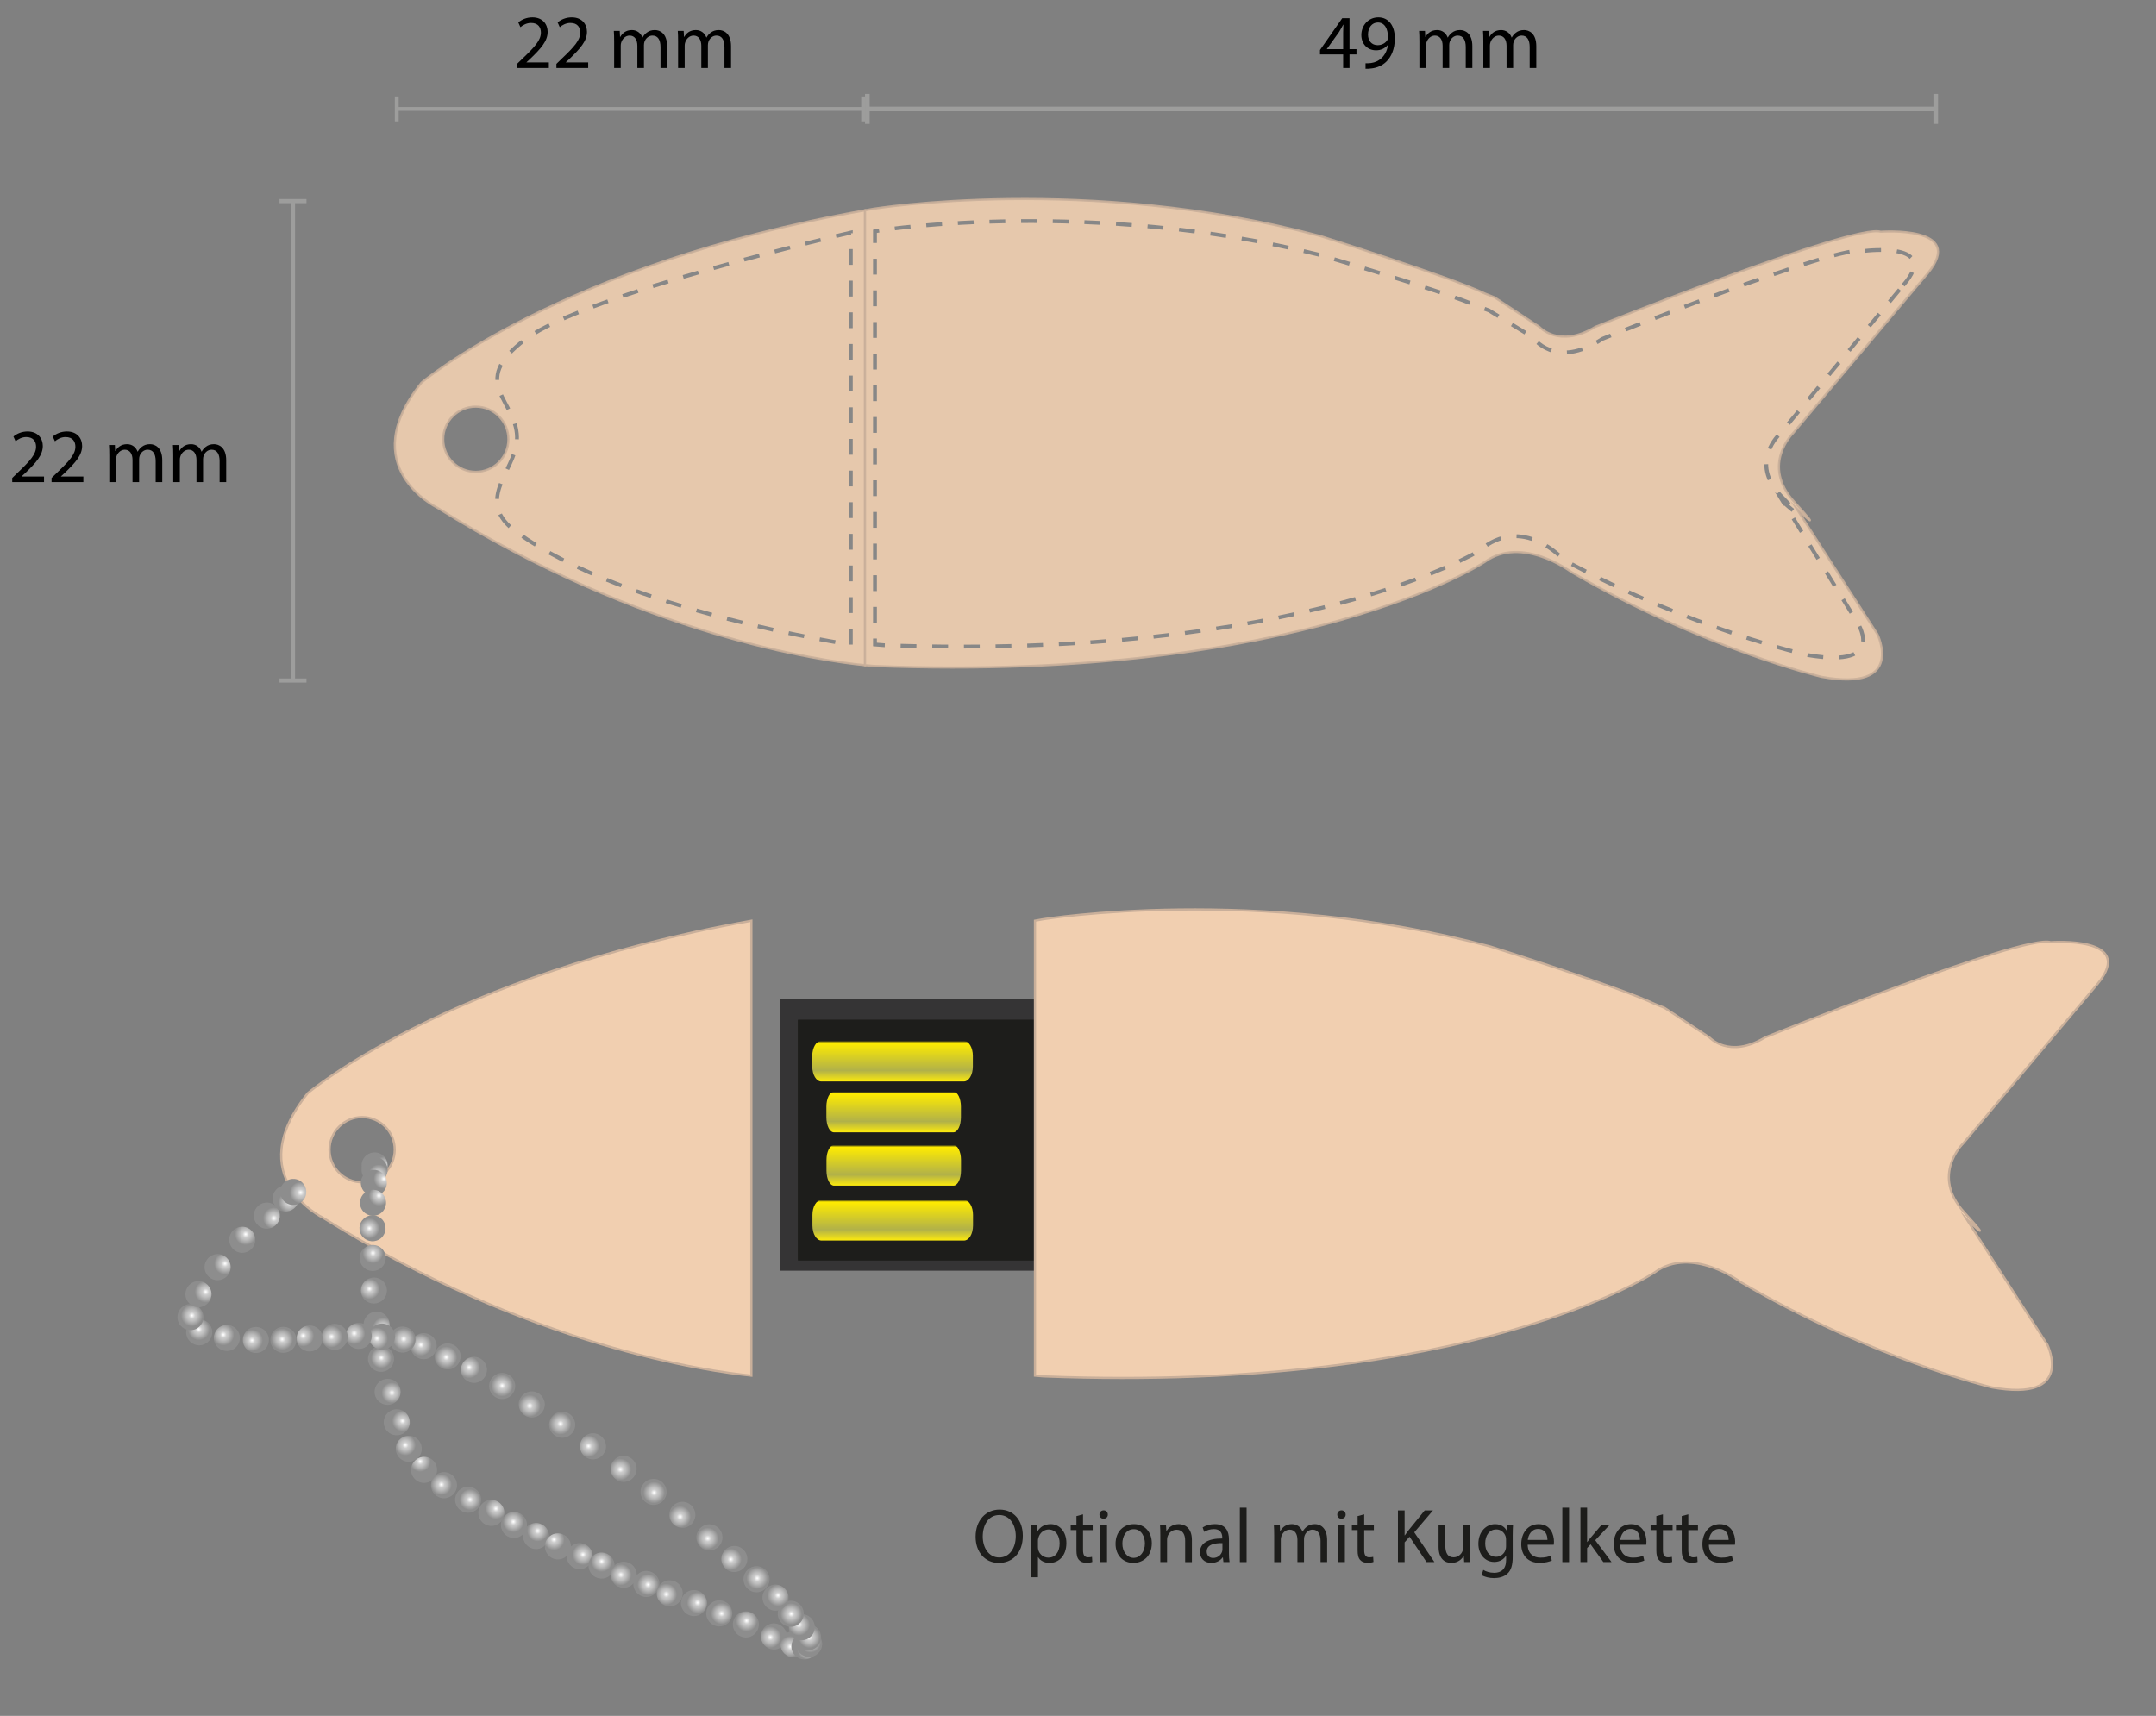 <?xml version="1.0" encoding="utf-8"?>
<!-- Generator: Adobe Illustrator 16.0.0, SVG Export Plug-In . SVG Version: 6.00 Build 0)  -->
<!DOCTYPE svg PUBLIC "-//W3C//DTD SVG 1.1//EN" "http://www.w3.org/Graphics/SVG/1.1/DTD/svg11.dtd">
<svg version="1.1" id="Ebene_1" xmlns="http://www.w3.org/2000/svg" xmlns:xlink="http://www.w3.org/1999/xlink" x="0px" y="0px"
	 width="281.182px" height="223.805px" viewBox="0 0 281.182 223.805" enable-background="new 0 0 281.182 223.805"
	 xml:space="preserve">
<rect x="0" y="0" width="281.182" height="223.805" fill="#808080" stroke="none"/>
<g>
	<g>
		
			<line fill="none" stroke="#9D9D9C" stroke-width="0.5" stroke-miterlimit="10" x1="51.743" y1="14.206" x2="112.566" y2="14.206"/>
		<g>
			<rect x="51.493" y="12.581" fill="#9D9D9C" width="0.5" height="3.25"/>
		</g>
		<g>
			<rect x="112.316" y="12.581" fill="#9D9D9C" width="0.5" height="3.25"/>
		</g>
	</g>
</g>
<g enable-background="new    ">
	<path d="M67.435,8.872v-0.54l0.689-0.669c1.659-1.579,2.409-2.419,2.419-3.398c0-0.66-0.32-1.27-1.29-1.27
		c-0.589,0-1.079,0.3-1.379,0.55l-0.28-0.619c0.45-0.38,1.089-0.66,1.839-0.66c1.399,0,1.989,0.96,1.989,1.889
		c0,1.2-0.87,2.169-2.239,3.488l-0.52,0.479v0.021h2.918v0.729H67.435z"/>
	<path d="M72.565,8.872v-0.54l0.689-0.669c1.659-1.579,2.409-2.419,2.419-3.398c0-0.66-0.32-1.27-1.29-1.27
		c-0.589,0-1.079,0.3-1.379,0.55l-0.28-0.619c0.45-0.38,1.089-0.66,1.839-0.66c1.399,0,1.989,0.96,1.989,1.889
		c0,1.2-0.87,2.169-2.239,3.488l-0.52,0.479v0.021h2.918v0.729H72.565z"/>
	<path d="M80.094,5.344c0-0.499-0.01-0.909-0.04-1.309h0.77l0.04,0.779h0.03c0.27-0.46,0.719-0.89,1.519-0.89
		c0.66,0,1.159,0.399,1.369,0.97h0.02c0.15-0.271,0.34-0.48,0.54-0.63c0.29-0.22,0.61-0.34,1.07-0.34c0.64,0,1.589,0.42,1.589,2.099
		v2.849h-0.859V6.134c0-0.93-0.34-1.489-1.049-1.489c-0.5,0-0.89,0.37-1.04,0.8c-0.04,0.119-0.07,0.279-0.07,0.439v2.988h-0.86
		V5.974c0-0.77-0.34-1.329-1.009-1.329c-0.55,0-0.95,0.439-1.089,0.879c-0.05,0.131-0.07,0.28-0.07,0.431v2.918h-0.86V5.344z"/>
	<path d="M88.435,5.344c0-0.499-0.01-0.909-0.04-1.309h0.77l0.04,0.779h0.03c0.27-0.46,0.719-0.89,1.519-0.89
		c0.66,0,1.159,0.399,1.369,0.97h0.02c0.15-0.271,0.34-0.48,0.54-0.63c0.29-0.22,0.61-0.34,1.07-0.34c0.64,0,1.589,0.42,1.589,2.099
		v2.849h-0.859V6.134c0-0.93-0.34-1.489-1.049-1.489c-0.5,0-0.89,0.37-1.04,0.8c-0.04,0.119-0.07,0.279-0.07,0.439v2.988h-0.86
		V5.974c0-0.77-0.34-1.329-1.009-1.329c-0.55,0-0.95,0.439-1.089,0.879c-0.05,0.131-0.07,0.28-0.07,0.431v2.918h-0.86V5.344z"/>
</g>
<g enable-background="new    ">
	<path d="M1.595,62.881v-0.54l0.689-0.669c1.659-1.579,2.409-2.419,2.419-3.398c0-0.66-0.32-1.27-1.29-1.27
		c-0.589,0-1.079,0.3-1.379,0.55l-0.28-0.619c0.45-0.38,1.089-0.66,1.839-0.66c1.399,0,1.989,0.96,1.989,1.889
		c0,1.2-0.87,2.169-2.239,3.488l-0.52,0.479v0.021h2.918v0.729H1.595z"/>
	<path d="M6.725,62.881v-0.54l0.689-0.669c1.659-1.579,2.409-2.419,2.419-3.398c0-0.66-0.32-1.27-1.29-1.27
		c-0.589,0-1.079,0.3-1.379,0.55l-0.28-0.619c0.45-0.38,1.089-0.66,1.839-0.66c1.399,0,1.989,0.96,1.989,1.889
		c0,1.2-0.87,2.169-2.239,3.488l-0.52,0.479v0.021h2.918v0.729H6.725z"/>
	<path d="M14.255,59.353c0-0.499-0.01-0.909-0.04-1.309h0.77l0.04,0.779h0.03c0.27-0.46,0.719-0.89,1.519-0.89
		c0.66,0,1.159,0.399,1.369,0.97h0.02c0.15-0.271,0.34-0.48,0.54-0.63c0.29-0.22,0.61-0.34,1.07-0.34c0.64,0,1.589,0.42,1.589,2.099
		v2.849h-0.859v-2.738c0-0.93-0.34-1.489-1.049-1.489c-0.5,0-0.89,0.37-1.04,0.8c-0.04,0.119-0.07,0.279-0.07,0.439v2.988h-0.86
		v-2.898c0-0.77-0.34-1.329-1.009-1.329c-0.55,0-0.95,0.439-1.089,0.879c-0.05,0.131-0.07,0.28-0.07,0.431v2.918h-0.86V59.353z"/>
	<path d="M22.595,59.353c0-0.499-0.01-0.909-0.04-1.309h0.77l0.04,0.779h0.03c0.27-0.46,0.719-0.89,1.519-0.89
		c0.66,0,1.159,0.399,1.369,0.97h0.02c0.15-0.271,0.34-0.48,0.54-0.63c0.29-0.22,0.61-0.34,1.07-0.34c0.64,0,1.589,0.42,1.589,2.099
		v2.849h-0.859v-2.738c0-0.93-0.34-1.489-1.049-1.489c-0.5,0-0.89,0.37-1.04,0.8c-0.04,0.119-0.07,0.279-0.07,0.439v2.988h-0.86
		v-2.898c0-0.77-0.34-1.329-1.009-1.329c-0.55,0-0.95,0.439-1.089,0.879c-0.05,0.131-0.07,0.28-0.07,0.431v2.918h-0.86V59.353z"/>
</g>
<g>
	<g>
		
			<line fill="none" stroke="#9D9D9C" stroke-width="0.541" stroke-miterlimit="10" x1="38.212" y1="26.226" x2="38.212" y2="88.76"/>
		<g>
			<rect x="36.454" y="25.956" fill="#9D9D9C" width="3.517" height="0.541"/>
		</g>
		<g>
			<rect x="36.454" y="88.49" fill="#9D9D9C" width="3.517" height="0.541"/>
		</g>
	</g>
</g>
<circle fill="none" cx="62.054" cy="57.292" r="4.252"/>
<path opacity="0.9" fill="#F1CFB0" stroke="#C9AF9A" stroke-width="0.287" stroke-miterlimit="10" enable-background="new    " d="
	M54.968,49.917c-8.847,10.983,1.997,16.265,1.997,16.265c26.926,16.827,50.362,20.041,55.852,20.584V27.429
	C73.055,34.509,54.968,49.917,54.968,49.917z M62.054,61.544c-2.35,0-4.252-1.903-4.252-4.252s1.902-4.252,4.252-4.252
	c2.349,0,4.252,1.903,4.252,4.252C66.306,59.64,64.403,61.544,62.054,61.544z"/>
<path opacity="0.9" fill="#F1CFB0" stroke="#C9AF9A" stroke-width="0.287" stroke-miterlimit="10" enable-background="new    " d="
	M251.411,35.65c5.139-6.276-6.135-5.421-6.135-5.421c-3.424-1.143-37.232,12.411-37.232,12.411c-4.711,2.854-7.275,0-7.275,0
	l-5.85-3.853l-1.285-0.511c-4.422-2.139-21.398-7.479-21.398-7.479c-30.387-8.132-58.348-3.565-58.348-3.565
	c-0.363,0.063-0.711,0.131-1.07,0.195v59.336c0.793,0.077,1.213,0.103,1.213,0.103c55.922,2.139,79.584-13.554,79.584-13.554
	c4.854-3.565,11.291,1.283,11.291,1.283c17.119,9.985,32.67,13.694,32.67,13.694c10.984,1.998,7.275-5.563,7.275-5.563
	l-10.558-16.404c0,0,4.138,3.994-0.284-0.856c-4.422-4.85-0.146-8.987-0.146-8.987L251.411,35.65z"/>
<g>
	<g>
		
			<line fill="none" stroke="#9D9D9C" stroke-width="0.602" stroke-miterlimit="10" x1="113.115" y1="14.206" x2="252.452" y2="14.206"/>
		<g>
			<rect x="112.816" y="12.251" fill="#9D9D9C" width="0.604" height="3.91"/>
		</g>
		<g>
			<rect x="252.152" y="12.251" fill="#9D9D9C" width="0.604" height="3.91"/>
		</g>
	</g>
</g>
<g enable-background="new    ">
	<path d="M175.173,8.872V7.104h-3.02v-0.58l2.898-4.147h0.95v4.037h0.909v0.69h-0.909v1.769H175.173z M175.173,6.413V4.244
		c0-0.339,0.01-0.679,0.029-1.019h-0.029c-0.201,0.379-0.36,0.659-0.541,0.959l-1.588,2.209v0.02H175.173z"/>
	<path d="M178.093,8.252c0.19,0.021,0.41,0,0.71-0.029c0.51-0.07,0.989-0.28,1.359-0.63c0.43-0.39,0.739-0.959,0.859-1.729h-0.03
		c-0.359,0.44-0.879,0.7-1.529,0.7c-1.169,0-1.918-0.88-1.918-1.989c0-1.229,0.889-2.309,2.219-2.309
		c1.329,0,2.148,1.079,2.148,2.738c0,1.43-0.479,2.429-1.119,3.049c-0.5,0.489-1.189,0.789-1.889,0.869
		c-0.32,0.05-0.6,0.061-0.811,0.05V8.252z M178.413,4.515c0,0.81,0.49,1.379,1.25,1.379c0.589,0,1.049-0.29,1.279-0.68
		c0.049-0.08,0.079-0.18,0.079-0.319c0-1.109-0.409-1.959-1.329-1.959C178.943,2.936,178.413,3.595,178.413,4.515z"/>
	<path d="M185.113,5.344c0-0.499-0.01-0.909-0.039-1.309h0.77l0.039,0.779h0.031c0.27-0.46,0.719-0.89,1.519-0.89
		c0.659,0,1.159,0.399,1.369,0.97h0.021c0.149-0.271,0.34-0.48,0.539-0.63c0.29-0.22,0.609-0.34,1.07-0.34
		c0.639,0,1.588,0.42,1.588,2.099v2.849h-0.859V6.134c0-0.93-0.34-1.489-1.049-1.489c-0.5,0-0.89,0.37-1.039,0.8
		c-0.041,0.119-0.07,0.279-0.07,0.439v2.988h-0.859V5.974c0-0.77-0.34-1.329-1.01-1.329c-0.55,0-0.949,0.439-1.09,0.879
		c-0.05,0.131-0.069,0.28-0.069,0.431v2.918h-0.86V5.344z"/>
	<path d="M193.453,5.344c0-0.499-0.01-0.909-0.04-1.309h0.77l0.04,0.779h0.03c0.27-0.46,0.719-0.89,1.52-0.89
		c0.659,0,1.158,0.399,1.369,0.97h0.02c0.15-0.271,0.34-0.48,0.539-0.63c0.291-0.22,0.61-0.34,1.07-0.34
		c0.64,0,1.589,0.42,1.589,2.099v2.849H199.5V6.134c0-0.93-0.34-1.489-1.05-1.489c-0.5,0-0.889,0.37-1.039,0.8
		c-0.04,0.119-0.07,0.279-0.07,0.439v2.988h-0.859V5.974c0-0.77-0.34-1.329-1.01-1.329c-0.549,0-0.949,0.439-1.089,0.879
		c-0.05,0.131-0.069,0.28-0.069,0.431v2.918h-0.86V5.344z"/>
</g>
<path fill="none" stroke="#878787" stroke-width="0.5" stroke-miterlimit="10" stroke-dasharray="2.064" d="M248.212,37.206
	c5.01-5.701-4.918-4.494-4.918-4.494c-3.341-1.035-34.332,11.494-34.332,11.494c-6.146,4.097-9.076-0.222-9.076-0.222l-5.704-3.498
	l-1.253-0.463c-4.313-1.942-20.869-6.794-20.869-6.794c-29.635-7.386-56.904-3.238-56.904-3.238
	c-0.354,0.057-0.692,0.118-1.044,0.178v53.893c0.772,0.07,1.184,0.093,1.184,0.093c54.54,1.943,77.614-12.31,77.614-12.31
	c5.68-4.889,11.013,1.166,11.013,1.166c16.694,9.068,31.86,12.438,31.86,12.438c10.712,1.813,6.307-4.492,6.307-4.492l-9.508-15.461
	c0,0,4.034,3.627-0.275-0.778c-4.313-4.404-0.144-8.162-0.144-8.162L248.212,37.206z"/>
<path fill="none" stroke="#878787" stroke-width="0.5" stroke-miterlimit="10" stroke-dasharray="2.064" d="M110.963,84.081v-53.75
	c0,0-34.5,8-42.375,13.875s-0.791,8.084-1.176,13.287c-0.297,4.041-5.657,7.88-0.032,11.922
	C81.826,79.796,110.963,84.081,110.963,84.081z"/>
<rect x="101.787" y="130.308" fill="#353435" width="68.78" height="35.432"/>
<circle fill="none" cx="47.23" cy="149.956" r="4.252"/>
<path fill="#F1CFB0" stroke="#C9AF9A" stroke-width="0.287" stroke-miterlimit="10" d="M40.143,142.581
	c-8.845,10.984,1.997,16.265,1.997,16.265c26.926,16.828,50.365,20.041,55.851,20.584v-59.336
	C58.231,127.174,40.143,142.581,40.143,142.581z M47.23,154.208c-2.348,0-4.252-1.903-4.252-4.252c0-2.348,1.904-4.252,4.252-4.252
	c2.349,0,4.252,1.904,4.252,4.252C51.482,152.305,49.577,154.208,47.23,154.208z"/>
<g>
	<rect x="104.063" y="132.991" fill="#1D1D1B" width="70.866" height="31.427"/>
	<g>
		<rect x="104.065" y="133.073" fill="#1D1D1B" width="30.548" height="31.224"/>
		
			<linearGradient id="SVGID_1_" gradientUnits="userSpaceOnUse" x1="-367.118" y1="268.355" x2="-367.118" y2="273.649" gradientTransform="matrix(1 0 0 -1 483.525 409.411)">
			<stop  offset="0" style="stop-color:#FCEA0D"/>
			<stop  offset="0.269" style="stop-color:#B1B149"/>
			<stop  offset="0.951" style="stop-color:#FFEC00"/>
			<stop  offset="1" style="stop-color:#1D1D1B"/>
		</linearGradient>
		<path fill="url(#SVGID_1_)" d="M126.879,139.109c0,1.072-0.526,1.947-1.169,1.947h-18.608c-0.641,0-1.166-0.875-1.166-1.947v-1.4
			c0-1.071,0.525-1.946,1.166-1.946h18.608c0.643,0,1.169,0.875,1.169,1.946V139.109z"/>
		
			<linearGradient id="SVGID_2_" gradientUnits="userSpaceOnUse" x1="-366.975" y1="261.72" x2="-366.975" y2="267.016" gradientTransform="matrix(1 0 0 -1 483.525 409.411)">
			<stop  offset="0" style="stop-color:#FCEA0D"/>
			<stop  offset="0.269" style="stop-color:#B1B149"/>
			<stop  offset="0.951" style="stop-color:#FFEC00"/>
			<stop  offset="1" style="stop-color:#1D1D1B"/>
		</linearGradient>
		<path fill="url(#SVGID_2_)" d="M125.323,145.743c0,1.07-0.438,1.947-0.978,1.947h-15.591c-0.538,0-0.978-0.877-0.978-1.947v-1.401
			c0-1.07,0.438-1.947,0.978-1.947h15.591c0.538,0,0.978,0.877,0.978,1.947V145.743z"/>
		
			<linearGradient id="SVGID_3_" gradientUnits="userSpaceOnUse" x1="-366.965" y1="254.765" x2="-366.965" y2="260.059" gradientTransform="matrix(1 0 0 -1 483.525 409.411)">
			<stop  offset="0" style="stop-color:#FCEA0D"/>
			<stop  offset="0.269" style="stop-color:#B1B149"/>
			<stop  offset="0.951" style="stop-color:#FFEC00"/>
			<stop  offset="1" style="stop-color:#1D1D1B"/>
		</linearGradient>
		<path fill="url(#SVGID_3_)" d="M125.333,152.698c0,1.072-0.438,1.947-0.976,1.947h-15.589c-0.54,0-0.98-0.875-0.98-1.947v-1.399
			c0-1.07,0.44-1.947,0.98-1.947h15.589c0.538,0,0.976,0.877,0.976,1.947V152.698z"/>
		
			<linearGradient id="SVGID_4_" gradientUnits="userSpaceOnUse" x1="-367.098" y1="247.607" x2="-367.098" y2="252.901" gradientTransform="matrix(1 0 0 -1 483.525 409.411)">
			<stop  offset="0" style="stop-color:#FCEA0D"/>
			<stop  offset="0.269" style="stop-color:#B1B149"/>
			<stop  offset="0.951" style="stop-color:#FFEC00"/>
			<stop  offset="1" style="stop-color:#1D1D1B"/>
		</linearGradient>
		<path fill="url(#SVGID_4_)" d="M126.9,159.857c0,1.07-0.523,1.947-1.165,1.947h-18.61c-0.643,0-1.168-0.877-1.168-1.947v-1.4
			c0-1.071,0.525-1.946,1.168-1.946h18.61c0.642,0,1.165,0.875,1.165,1.946V159.857z"/>
	</g>
</g>
<path fill="#F1CFB0" stroke="#C9AF9A" stroke-width="0.287" stroke-miterlimit="10" d="M273.575,128.314
	c5.138-6.276-6.135-5.42-6.135-5.42c-3.424-1.143-37.234,12.41-37.234,12.41c-4.708,2.854-7.274,0-7.274,0l-5.851-3.853l-1.284-0.51
	c-4.423-2.139-21.398-7.479-21.398-7.479c-30.387-8.131-58.349-3.566-58.349-3.566c-0.363,0.063-0.711,0.131-1.07,0.195v59.336
	c0.792,0.078,1.213,0.102,1.213,0.102c55.924,2.14,79.585-13.553,79.585-13.553c4.853-3.566,11.291,1.283,11.291,1.283
	c17.119,9.985,32.67,13.694,32.67,13.694c10.984,1.998,7.275-5.563,7.275-5.563l-10.558-16.404c0,0,4.138,3.994-0.284-0.856
	c-4.423-4.851-0.146-8.986-0.146-8.986L273.575,128.314z"/>
<g>
	
		<radialGradient id="SVGID_5_" cx="168.67" cy="1754.741" r="1.699" gradientTransform="matrix(-0.441 -0.897 -0.897 0.441 1698.503 -470.387)" gradientUnits="userSpaceOnUse">
		<stop  offset="0.014" style="stop-color:#FFFFFF"/>
		<stop  offset="0.226" style="stop-color:#CDCDCD"/>
		<stop  offset="0.389" style="stop-color:#BEBEBE"/>
		<stop  offset="0.699" style="stop-color:#979797"/>
		<stop  offset="0.775" style="stop-color:#8D8D8D"/>
	</radialGradient>
	<path fill="url(#SVGID_5_)" d="M48.103,150.49c0.85-0.428,1.863-0.074,2.281,0.765c0.405,0.85,0.066,1.868-0.777,2.276
		c-0.845,0.412-1.855,0.068-2.275-0.774C46.92,151.911,47.261,150.9,48.103,150.49z"/>
	
		<radialGradient id="SVGID_6_" cx="182.392" cy="1740.057" r="1.703" gradientTransform="matrix(-0.454 -0.891 -0.891 0.454 1682.593 -474.257)" gradientUnits="userSpaceOnUse">
		<stop  offset="0.014" style="stop-color:#FFFFFF"/>
		<stop  offset="0.226" style="stop-color:#CDCDCD"/>
		<stop  offset="0.389" style="stop-color:#BEBEBE"/>
		<stop  offset="0.699" style="stop-color:#979797"/>
		<stop  offset="0.775" style="stop-color:#8D8D8D"/>
	</radialGradient>
	<path fill="url(#SVGID_6_)" d="M48.08,151.094c0.847-0.436,1.869-0.104,2.292,0.729c0.426,0.842,0.094,1.869-0.744,2.289
		c-0.84,0.424-1.858,0.097-2.286-0.742C46.913,152.532,47.246,151.521,48.08,151.094z"/>
	
		<radialGradient id="SVGID_7_" cx="196.614" cy="1725.425" r="1.708" gradientTransform="matrix(-0.468 -0.883 -0.883 0.468 1665.629 -480.14)" gradientUnits="userSpaceOnUse">
		<stop  offset="0.014" style="stop-color:#FFFFFF"/>
		<stop  offset="0.226" style="stop-color:#CDCDCD"/>
		<stop  offset="0.389" style="stop-color:#BEBEBE"/>
		<stop  offset="0.699" style="stop-color:#979797"/>
		<stop  offset="0.775" style="stop-color:#8D8D8D"/>
	</radialGradient>
	<path fill="url(#SVGID_7_)" d="M47.955,152.795c0.841-0.449,1.867-0.136,2.304,0.691c0.438,0.833,0.125,1.866-0.707,2.3
		c-0.832,0.438-1.856,0.127-2.298-0.703C46.814,154.254,47.131,153.234,47.955,152.795z"/>
	
		<radialGradient id="SVGID_8_" cx="211.48" cy="1710.854" r="1.712" gradientTransform="matrix(-0.485 -0.874 -0.874 0.485 1647.287 -488.985)" gradientUnits="userSpaceOnUse">
		<stop  offset="0.014" style="stop-color:#FFFFFF"/>
		<stop  offset="0.226" style="stop-color:#CDCDCD"/>
		<stop  offset="0.389" style="stop-color:#BEBEBE"/>
		<stop  offset="0.699" style="stop-color:#979797"/>
		<stop  offset="0.775" style="stop-color:#8D8D8D"/>
	</radialGradient>
	<path fill="url(#SVGID_8_)" d="M47.821,155.404c0.83-0.463,1.863-0.171,2.316,0.648c0.455,0.824,0.161,1.861-0.661,2.313
		c-0.824,0.455-1.854,0.164-2.313-0.658C46.708,156.885,47.003,155.861,47.821,155.404z"/>
	
		<radialGradient id="SVGID_9_" cx="227.183" cy="1696.327" r="1.717" gradientTransform="matrix(-0.506 -0.863 -0.863 0.506 1627.055 -502.073)" gradientUnits="userSpaceOnUse">
		<stop  offset="0.014" style="stop-color:#FFFFFF"/>
		<stop  offset="0.226" style="stop-color:#CDCDCD"/>
		<stop  offset="0.389" style="stop-color:#BEBEBE"/>
		<stop  offset="0.699" style="stop-color:#979797"/>
		<stop  offset="0.775" style="stop-color:#8D8D8D"/>
	</radialGradient>
	<path fill="url(#SVGID_9_)" d="M47.721,158.747c0.818-0.481,1.858-0.215,2.331,0.595c0.474,0.813,0.204,1.857-0.607,2.328
		c-0.812,0.473-1.85,0.207-2.326-0.605C46.642,160.255,46.913,159.222,47.721,158.747z"/>
	
		<radialGradient id="SVGID_10_" cx="243.988" cy="1681.839" r="1.722" gradientTransform="matrix(-0.53 -0.848 -0.848 0.53 1604.144 -521.021)" gradientUnits="userSpaceOnUse">
		<stop  offset="0.014" style="stop-color:#FFFFFF"/>
		<stop  offset="0.226" style="stop-color:#CDCDCD"/>
		<stop  offset="0.389" style="stop-color:#BEBEBE"/>
		<stop  offset="0.699" style="stop-color:#979797"/>
		<stop  offset="0.775" style="stop-color:#8D8D8D"/>
	</radialGradient>
	<path fill="url(#SVGID_10_)" d="M47.702,162.648c0.805-0.506,1.853-0.268,2.347,0.526c0.498,0.8,0.257,1.853-0.54,2.345
		c-0.798,0.496-1.845,0.26-2.344-0.537C46.667,164.185,46.909,163.146,47.702,162.648z"/>
	
		<radialGradient id="SVGID_11_" cx="262.283" cy="1667.311" r="1.726" gradientTransform="matrix(-0.56 -0.829 -0.829 0.56 1577.265 -548.154)" gradientUnits="userSpaceOnUse">
		<stop  offset="0.014" style="stop-color:#FFFFFF"/>
		<stop  offset="0.226" style="stop-color:#CDCDCD"/>
		<stop  offset="0.389" style="stop-color:#BEBEBE"/>
		<stop  offset="0.699" style="stop-color:#979797"/>
		<stop  offset="0.775" style="stop-color:#8D8D8D"/>
	</radialGradient>
	<path fill="url(#SVGID_11_)" d="M47.812,166.929c0.786-0.533,1.841-0.332,2.363,0.442c0.525,0.781,0.322,1.843-0.456,2.363
		c-0.78,0.523-1.833,0.324-2.36-0.455C46.831,168.502,47.037,167.456,47.812,166.929z"/>
	
		<radialGradient id="SVGID_12_" cx="282.674" cy="1652.624" r="1.731" gradientTransform="matrix(-0.597 -0.802 -0.802 0.597 1544.126 -586.732)" gradientUnits="userSpaceOnUse">
		<stop  offset="0.014" style="stop-color:#FFFFFF"/>
		<stop  offset="0.226" style="stop-color:#CDCDCD"/>
		<stop  offset="0.389" style="stop-color:#BEBEBE"/>
		<stop  offset="0.699" style="stop-color:#979797"/>
		<stop  offset="0.775" style="stop-color:#8D8D8D"/>
	</radialGradient>
	<path fill="url(#SVGID_12_)" d="M48.095,171.42c0.762-0.57,1.825-0.416,2.382,0.336c0.56,0.758,0.405,1.825-0.35,2.381
		c-0.756,0.559-1.817,0.408-2.379-0.349C47.188,173.034,47.345,171.978,48.095,171.42z"/>
	
		<radialGradient id="SVGID_13_" cx="306.045" cy="1637.493" r="1.735" gradientTransform="matrix(-0.643 -0.766 -0.766 0.643 1500.829 -641.369)" gradientUnits="userSpaceOnUse">
		<stop  offset="0.014" style="stop-color:#FFFFFF"/>
		<stop  offset="0.226" style="stop-color:#CDCDCD"/>
		<stop  offset="0.389" style="stop-color:#BEBEBE"/>
		<stop  offset="0.699" style="stop-color:#979797"/>
		<stop  offset="0.775" style="stop-color:#8D8D8D"/>
	</radialGradient>
	<path fill="url(#SVGID_13_)" d="M48.596,175.945c0.726-0.613,1.796-0.521,2.396,0.195c0.604,0.723,0.513,1.799-0.209,2.396
		c-0.721,0.604-1.79,0.515-2.395-0.205S47.88,176.549,48.596,175.945z"/>
	
		<radialGradient id="SVGID_14_" cx="333.855" cy="1621.264" r="1.739" gradientTransform="matrix(-0.702 -0.712 -0.712 0.702 1439.811 -718.767)" gradientUnits="userSpaceOnUse">
		<stop  offset="0.014" style="stop-color:#FFFFFF"/>
		<stop  offset="0.226" style="stop-color:#CDCDCD"/>
		<stop  offset="0.389" style="stop-color:#BEBEBE"/>
		<stop  offset="0.699" style="stop-color:#979797"/>
		<stop  offset="0.775" style="stop-color:#8D8D8D"/>
	</radialGradient>
	<path fill="url(#SVGID_14_)" d="M49.357,180.34c0.675-0.67,1.75-0.662,2.405,0.006c0.66,0.672,0.653,1.75-0.018,2.406
		c-0.671,0.655-1.742,0.651-2.403-0.019C48.681,182.066,48.692,180.997,49.357,180.34z"/>
	
		<radialGradient id="SVGID_15_" cx="368.327" cy="1602.385" r="1.744" gradientTransform="matrix(-0.777 -0.629 -0.629 0.777 1346.583 -828.033)" gradientUnits="userSpaceOnUse">
		<stop  offset="0.014" style="stop-color:#FFFFFF"/>
		<stop  offset="0.226" style="stop-color:#CDCDCD"/>
		<stop  offset="0.389" style="stop-color:#BEBEBE"/>
		<stop  offset="0.699" style="stop-color:#979797"/>
		<stop  offset="0.775" style="stop-color:#8D8D8D"/>
	</radialGradient>
	<path fill="url(#SVGID_15_)" d="M50.421,184.445c0.596-0.738,1.665-0.852,2.39-0.262c0.731,0.594,0.846,1.666,0.252,2.393
		c-0.593,0.729-1.66,0.845-2.391,0.252C49.942,186.238,49.833,185.176,50.421,184.445z"/>
	
		<radialGradient id="SVGID_16_" cx="412.628" cy="1577.197" r="1.748" gradientTransform="matrix(-0.869 -0.495 -0.495 0.869 1192.155 -977.846)" gradientUnits="userSpaceOnUse">
		<stop  offset="0.014" style="stop-color:#FFFFFF"/>
		<stop  offset="0.226" style="stop-color:#CDCDCD"/>
		<stop  offset="0.389" style="stop-color:#BEBEBE"/>
		<stop  offset="0.699" style="stop-color:#979797"/>
		<stop  offset="0.775" style="stop-color:#8D8D8D"/>
	</radialGradient>
	<path fill="url(#SVGID_16_)" d="M51.833,188.124c0.469-0.823,1.505-1.11,2.315-0.646c0.818,0.467,1.105,1.506,0.639,2.32
		c-0.466,0.813-1.501,1.104-2.317,0.637C51.653,189.97,51.371,188.941,51.833,188.124z"/>
	
		<radialGradient id="SVGID_17_" cx="469.154" cy="1537.544" r="1.752" gradientTransform="matrix(-0.962 -0.272 -0.272 0.962 924.344 -1160.894)" gradientUnits="userSpaceOnUse">
		<stop  offset="0.014" style="stop-color:#FFFFFF"/>
		<stop  offset="0.226" style="stop-color:#CDCDCD"/>
		<stop  offset="0.389" style="stop-color:#BEBEBE"/>
		<stop  offset="0.699" style="stop-color:#979797"/>
		<stop  offset="0.775" style="stop-color:#8D8D8D"/>
	</radialGradient>
	<path fill="url(#SVGID_17_)" d="M53.671,191.263c0.256-0.914,1.192-1.441,2.093-1.187c0.906,0.257,1.434,1.197,1.176,2.101
		c-0.257,0.901-1.191,1.432-2.097,1.176C53.939,193.097,53.419,192.163,53.671,191.263z"/>
	
		<radialGradient id="SVGID_18_" cx="520.85" cy="1484.908" r="1.757" gradientTransform="matrix(-1 -0.016 -0.016 1 602.173 -1282.938)" gradientUnits="userSpaceOnUse">
		<stop  offset="0.014" style="stop-color:#FFFFFF"/>
		<stop  offset="0.226" style="stop-color:#CDCDCD"/>
		<stop  offset="0.389" style="stop-color:#BEBEBE"/>
		<stop  offset="0.699" style="stop-color:#979797"/>
		<stop  offset="0.775" style="stop-color:#8D8D8D"/>
	</radialGradient>
	<path fill="url(#SVGID_18_)" d="M56.21,193.698c0.013-0.949,0.783-1.696,1.719-1.682c0.941,0.016,1.692,0.789,1.675,1.729
		s-0.785,1.688-1.726,1.675C56.939,195.404,56.197,194.636,56.21,193.698z"/>
	
		<radialGradient id="SVGID_19_" cx="535.099" cy="1465.314" r="1.759" gradientTransform="matrix(-1 0.01 0.01 1 581.734 -1275.07)" gradientUnits="userSpaceOnUse">
		<stop  offset="0.014" style="stop-color:#FFFFFF"/>
		<stop  offset="0.226" style="stop-color:#CDCDCD"/>
		<stop  offset="0.389" style="stop-color:#BEBEBE"/>
		<stop  offset="0.699" style="stop-color:#979797"/>
		<stop  offset="0.775" style="stop-color:#8D8D8D"/>
	</radialGradient>
	<path fill="url(#SVGID_19_)" d="M59.353,195.635c-0.011-0.949,0.741-1.72,1.676-1.726c0.942-0.008,1.713,0.746,1.719,1.685
		c0.008,0.938-0.741,1.707-1.683,1.717C60.126,197.32,59.365,196.57,59.353,195.635z"/>
	
		<radialGradient id="SVGID_20_" cx="549.273" cy="1445.579" r="1.765" gradientTransform="matrix(-0.999 0.036 0.036 0.999 561.353 -1267.125)" gradientUnits="userSpaceOnUse">
		<stop  offset="0.014" style="stop-color:#FFFFFF"/>
		<stop  offset="0.226" style="stop-color:#CDCDCD"/>
		<stop  offset="0.389" style="stop-color:#BEBEBE"/>
		<stop  offset="0.699" style="stop-color:#979797"/>
		<stop  offset="0.775" style="stop-color:#8D8D8D"/>
	</radialGradient>
	<path fill="url(#SVGID_20_)" d="M62.386,197.396c-0.035-0.947,0.695-1.734,1.631-1.768c0.941-0.031,1.731,0.7,1.763,1.641
		c0.031,0.938-0.698,1.727-1.638,1.76C63.203,199.062,62.422,198.333,62.386,197.396z"/>
	
		<radialGradient id="SVGID_21_" cx="563.264" cy="1425.847" r="1.767" gradientTransform="matrix(-0.998 0.061 0.061 0.998 542.103 -1258.87)" gradientUnits="userSpaceOnUse">
		<stop  offset="0.014" style="stop-color:#FFFFFF"/>
		<stop  offset="0.226" style="stop-color:#CDCDCD"/>
		<stop  offset="0.389" style="stop-color:#BEBEBE"/>
		<stop  offset="0.699" style="stop-color:#979797"/>
		<stop  offset="0.775" style="stop-color:#8D8D8D"/>
	</radialGradient>
	<path fill="url(#SVGID_21_)" d="M65.335,199.011c-0.061-0.947,0.651-1.752,1.585-1.81c0.939-0.057,1.75,0.656,1.804,1.595
		c0.055,0.938-0.653,1.743-1.593,1.801C66.192,200.656,65.393,199.945,65.335,199.011z"/>
	
		<radialGradient id="SVGID_22_" cx="576.976" cy="1406.292" r="1.771" gradientTransform="matrix(-0.996 0.085 0.085 0.996 525.254 -1250.03)" gradientUnits="userSpaceOnUse">
		<stop  offset="0.014" style="stop-color:#FFFFFF"/>
		<stop  offset="0.226" style="stop-color:#CDCDCD"/>
		<stop  offset="0.389" style="stop-color:#BEBEBE"/>
		<stop  offset="0.699" style="stop-color:#979797"/>
		<stop  offset="0.775" style="stop-color:#8D8D8D"/>
	</radialGradient>
	<path fill="url(#SVGID_22_)" d="M68.221,200.499c-0.082-0.944,0.608-1.768,1.542-1.846c0.938-0.08,1.765,0.615,1.841,1.551
		c0.078,0.937-0.611,1.759-1.549,1.839C69.119,202.122,68.303,201.431,68.221,200.499z"/>
	
		<radialGradient id="SVGID_23_" cx="590.298" cy="1387.086" r="1.774" gradientTransform="matrix(-0.994 0.106 0.106 0.994 511.968 -1240.522)" gradientUnits="userSpaceOnUse">
		<stop  offset="0.014" style="stop-color:#FFFFFF"/>
		<stop  offset="0.226" style="stop-color:#CDCDCD"/>
		<stop  offset="0.389" style="stop-color:#BEBEBE"/>
		<stop  offset="0.699" style="stop-color:#979797"/>
		<stop  offset="0.775" style="stop-color:#8D8D8D"/>
	</radialGradient>
	<path fill="url(#SVGID_23_)" d="M71.073,201.885c-0.103-0.941,0.572-1.781,1.502-1.879c0.938-0.101,1.777,0.577,1.874,1.51
		c0.1,0.934-0.572,1.772-1.509,1.873C72.007,203.488,71.175,202.816,71.073,201.885z"/>
	
		<radialGradient id="SVGID_24_" cx="603.178" cy="1368.41" r="1.777" gradientTransform="matrix(-0.992 0.125 0.125 0.992 503.324 -1230.101)" gradientUnits="userSpaceOnUse">
		<stop  offset="0.014" style="stop-color:#FFFFFF"/>
		<stop  offset="0.226" style="stop-color:#CDCDCD"/>
		<stop  offset="0.389" style="stop-color:#BEBEBE"/>
		<stop  offset="0.699" style="stop-color:#979797"/>
		<stop  offset="0.775" style="stop-color:#8D8D8D"/>
	</radialGradient>
	<path fill="url(#SVGID_24_)" d="M73.913,203.189c-0.119-0.939,0.539-1.789,1.469-1.904c0.935-0.117,1.786,0.543,1.9,1.476
		c0.114,0.932-0.541,1.783-1.475,1.899C74.876,204.777,74.032,204.118,73.913,203.189z"/>
	
		<radialGradient id="SVGID_25_" cx="615.564" cy="1350.418" r="1.781" gradientTransform="matrix(-0.99 0.139 0.139 0.99 500.178 -1218.826)" gradientUnits="userSpaceOnUse">
		<stop  offset="0.014" style="stop-color:#FFFFFF"/>
		<stop  offset="0.226" style="stop-color:#CDCDCD"/>
		<stop  offset="0.389" style="stop-color:#BEBEBE"/>
		<stop  offset="0.699" style="stop-color:#979797"/>
		<stop  offset="0.775" style="stop-color:#8D8D8D"/>
	</radialGradient>
	<path fill="url(#SVGID_25_)" d="M76.768,204.439c-0.134-0.938,0.513-1.797,1.44-1.926c0.933-0.131,1.795,0.518,1.923,1.447
		c0.128,0.929-0.517,1.789-1.447,1.92C77.755,206.011,76.9,205.366,76.768,204.439z"/>
	
		<radialGradient id="SVGID_26_" cx="627.432" cy="1333.186" r="1.785" gradientTransform="matrix(-0.989 0.149 0.149 0.989 502.862 -1206.6)" gradientUnits="userSpaceOnUse">
		<stop  offset="0.014" style="stop-color:#FFFFFF"/>
		<stop  offset="0.226" style="stop-color:#CDCDCD"/>
		<stop  offset="0.389" style="stop-color:#BEBEBE"/>
		<stop  offset="0.699" style="stop-color:#979797"/>
		<stop  offset="0.775" style="stop-color:#8D8D8D"/>
	</radialGradient>
	<path fill="url(#SVGID_26_)" d="M79.662,205.656c-0.144-0.936,0.495-1.803,1.421-1.94c0.932-0.14,1.799,0.5,1.938,1.43
		c0.138,0.928-0.497,1.795-1.427,1.934C80.663,207.219,79.803,206.581,79.662,205.656z"/>
	
		<radialGradient id="SVGID_27_" cx="638.81" cy="1316.778" r="1.788" gradientTransform="matrix(-0.988 0.155 0.155 0.988 511.552 -1193.314)" gradientUnits="userSpaceOnUse">
		<stop  offset="0.014" style="stop-color:#FFFFFF"/>
		<stop  offset="0.226" style="stop-color:#CDCDCD"/>
		<stop  offset="0.389" style="stop-color:#BEBEBE"/>
		<stop  offset="0.699" style="stop-color:#979797"/>
		<stop  offset="0.775" style="stop-color:#8D8D8D"/>
	</radialGradient>
	<path fill="url(#SVGID_27_)" d="M82.618,206.865c-0.147-0.936,0.485-1.805,1.41-1.949c0.933-0.145,1.803,0.488,1.946,1.418
		c0.143,0.927-0.488,1.798-1.417,1.943C83.631,208.422,82.766,207.79,82.618,206.865z"/>
	
		<radialGradient id="SVGID_28_" cx="649.709" cy="1301.161" r="1.789" gradientTransform="matrix(-0.988 0.156 0.156 0.988 525.837 -1178.964)" gradientUnits="userSpaceOnUse">
		<stop  offset="0.014" style="stop-color:#FFFFFF"/>
		<stop  offset="0.226" style="stop-color:#CDCDCD"/>
		<stop  offset="0.389" style="stop-color:#BEBEBE"/>
		<stop  offset="0.699" style="stop-color:#979797"/>
		<stop  offset="0.775" style="stop-color:#8D8D8D"/>
	</radialGradient>
	<path fill="url(#SVGID_28_)" d="M85.665,208.09c-0.148-0.935,0.482-1.806,1.406-1.949c0.933-0.146,1.805,0.486,1.948,1.414
		c0.146,0.926-0.484,1.799-1.413,1.944C86.679,209.646,85.813,209.015,85.665,208.09z"/>
	
		<radialGradient id="SVGID_29_" cx="660.184" cy="1286.269" r="1.795" gradientTransform="matrix(-0.988 0.154 0.154 0.988 545.166 -1163.459)" gradientUnits="userSpaceOnUse">
		<stop  offset="0.014" style="stop-color:#FFFFFF"/>
		<stop  offset="0.226" style="stop-color:#CDCDCD"/>
		<stop  offset="0.389" style="stop-color:#BEBEBE"/>
		<stop  offset="0.699" style="stop-color:#979797"/>
		<stop  offset="0.775" style="stop-color:#8D8D8D"/>
	</radialGradient>
	<path fill="url(#SVGID_29_)" d="M88.825,209.357c-0.146-0.934,0.488-1.803,1.412-1.947c0.933-0.143,1.802,0.492,1.945,1.42
		c0.142,0.929-0.489,1.8-1.419,1.943C89.836,210.915,88.972,210.284,88.825,209.357z"/>
	
		<radialGradient id="SVGID_30_" cx="670.279" cy="1272.01" r="1.796" gradientTransform="matrix(-0.989 0.148 0.148 0.989 568.756 -1146.753)" gradientUnits="userSpaceOnUse">
		<stop  offset="0.014" style="stop-color:#FFFFFF"/>
		<stop  offset="0.226" style="stop-color:#CDCDCD"/>
		<stop  offset="0.389" style="stop-color:#BEBEBE"/>
		<stop  offset="0.699" style="stop-color:#979797"/>
		<stop  offset="0.775" style="stop-color:#8D8D8D"/>
	</radialGradient>
	<path fill="url(#SVGID_30_)" d="M92.128,210.693c-0.143-0.936,0.496-1.801,1.423-1.938c0.933-0.138,1.799,0.502,1.937,1.432
		c0.137,0.928-0.501,1.795-1.431,1.934C93.128,212.258,92.267,211.62,92.128,210.693z"/>
	
		<radialGradient id="SVGID_31_" cx="680.066" cy="1258.26" r="1.8" gradientTransform="matrix(-0.99 0.139 0.139 0.99 595.742 -1128.793)" gradientUnits="userSpaceOnUse">
		<stop  offset="0.014" style="stop-color:#FFFFFF"/>
		<stop  offset="0.226" style="stop-color:#CDCDCD"/>
		<stop  offset="0.389" style="stop-color:#BEBEBE"/>
		<stop  offset="0.699" style="stop-color:#979797"/>
		<stop  offset="0.775" style="stop-color:#8D8D8D"/>
	</radialGradient>
	<path fill="url(#SVGID_31_)" d="M95.593,212.12c-0.133-0.936,0.515-1.795,1.44-1.926c0.934-0.131,1.794,0.519,1.923,1.447
		c0.13,0.929-0.516,1.791-1.445,1.922C96.579,213.693,95.724,213.049,95.593,212.12z"/>
	
		<radialGradient id="SVGID_32_" cx="689.576" cy="1244.896" r="1.802" gradientTransform="matrix(-0.992 0.128 0.128 0.992 625.178 -1109.659)" gradientUnits="userSpaceOnUse">
		<stop  offset="0.014" style="stop-color:#FFFFFF"/>
		<stop  offset="0.226" style="stop-color:#CDCDCD"/>
		<stop  offset="0.389" style="stop-color:#BEBEBE"/>
		<stop  offset="0.699" style="stop-color:#979797"/>
		<stop  offset="0.775" style="stop-color:#8D8D8D"/>
	</radialGradient>
	<path fill="url(#SVGID_32_)" d="M99.249,213.668c-0.122-0.938,0.534-1.791,1.463-1.91c0.934-0.119,1.786,0.537,1.906,1.469
		c0.118,0.932-0.535,1.785-1.469,1.906C100.219,215.252,99.37,214.597,99.249,213.668z"/>
	
		<radialGradient id="SVGID_33_" cx="710.892" cy="1210.528" r="1.804" gradientTransform="matrix(-0.974 0.228 0.228 0.974 519.485 -1126.362)" gradientUnits="userSpaceOnUse">
		<stop  offset="0.014" style="stop-color:#FFFFFF"/>
		<stop  offset="0.226" style="stop-color:#CDCDCD"/>
		<stop  offset="0.389" style="stop-color:#BEBEBE"/>
		<stop  offset="0.699" style="stop-color:#979797"/>
		<stop  offset="0.775" style="stop-color:#8D8D8D"/>
	</radialGradient>
	<path fill="url(#SVGID_33_)" d="M101.826,214.861c-0.217-0.92,0.351-1.836,1.263-2.049c0.917-0.213,1.833,0.354,2.046,1.268
		c0.212,0.914-0.353,1.83-1.269,2.045C102.952,216.338,102.042,215.773,101.826,214.861z"/>
	
		<radialGradient id="SVGID_34_" cx="742.141" cy="1125.677" r="1.806" gradientTransform="matrix(-0.842 0.54 0.54 0.842 122.391 -1133.499)" gradientUnits="userSpaceOnUse">
		<stop  offset="0.014" style="stop-color:#FFFFFF"/>
		<stop  offset="0.226" style="stop-color:#CDCDCD"/>
		<stop  offset="0.389" style="stop-color:#BEBEBE"/>
		<stop  offset="0.699" style="stop-color:#979797"/>
		<stop  offset="0.775" style="stop-color:#8D8D8D"/>
	</radialGradient>
	<path fill="url(#SVGID_34_)" d="M103.483,215.663c-0.511-0.793-0.281-1.846,0.507-2.35c0.794-0.508,1.847-0.279,2.354,0.514
		c0.503,0.789,0.275,1.843-0.516,2.351C105.037,216.683,103.99,216.452,103.483,215.663z"/>
	
		<radialGradient id="SVGID_35_" cx="645.273" cy="898.66" r="1.808" gradientTransform="matrix(0.173 0.985 0.985 -0.173 -891.128 -265.953)" gradientUnits="userSpaceOnUse">
		<stop  offset="0.014" style="stop-color:#FFFFFF"/>
		<stop  offset="0.226" style="stop-color:#CDCDCD"/>
		<stop  offset="0.389" style="stop-color:#BEBEBE"/>
		<stop  offset="0.699" style="stop-color:#979797"/>
		<stop  offset="0.775" style="stop-color:#8D8D8D"/>
	</radialGradient>
	<path fill="url(#SVGID_35_)" d="M105.824,216.097c-0.931,0.164-1.813-0.455-1.973-1.375c-0.162-0.93,0.455-1.812,1.381-1.974
		c0.924-0.159,1.805,0.455,1.969,1.382C107.362,215.056,106.747,215.933,105.824,216.097z"/>
	
		<radialGradient id="SVGID_36_" cx="493.835" cy="863.428" r="1.81" gradientTransform="matrix(0.817 0.577 0.577 -0.817 -796.089 634.028)" gradientUnits="userSpaceOnUse">
		<stop  offset="0.014" style="stop-color:#FFFFFF"/>
		<stop  offset="0.226" style="stop-color:#CDCDCD"/>
		<stop  offset="0.389" style="stop-color:#BEBEBE"/>
		<stop  offset="0.699" style="stop-color:#979797"/>
		<stop  offset="0.775" style="stop-color:#8D8D8D"/>
	</radialGradient>
	<path fill="url(#SVGID_36_)" d="M106.781,214.545c-0.544,0.771-1.604,0.954-2.369,0.416c-0.77-0.543-0.953-1.605-0.409-2.373
		c0.542-0.765,1.602-0.951,2.369-0.408C107.138,212.722,107.321,213.779,106.781,214.545z"/>
	
		<radialGradient id="SVGID_37_" cx="461.457" cy="865.186" r="1.812" gradientTransform="matrix(0.922 0.387 0.387 -0.922 -656.081 831.033)" gradientUnits="userSpaceOnUse">
		<stop  offset="0.014" style="stop-color:#FFFFFF"/>
		<stop  offset="0.226" style="stop-color:#CDCDCD"/>
		<stop  offset="0.389" style="stop-color:#BEBEBE"/>
		<stop  offset="0.699" style="stop-color:#979797"/>
		<stop  offset="0.775" style="stop-color:#8D8D8D"/>
	</radialGradient>
	<path fill="url(#SVGID_37_)" d="M106.137,212.892c-0.364,0.871-1.361,1.277-2.225,0.916c-0.868-0.367-1.275-1.363-0.911-2.23
		c0.364-0.862,1.359-1.272,2.228-0.907C106.095,211.034,106.499,212.027,106.137,212.892z"/>
	
		<radialGradient id="SVGID_38_" cx="455.003" cy="859.978" r="1.815" gradientTransform="matrix(0.954 0.3 0.3 -0.954 -588.876 894.431)" gradientUnits="userSpaceOnUse">
		<stop  offset="0.014" style="stop-color:#FFFFFF"/>
		<stop  offset="0.226" style="stop-color:#CDCDCD"/>
		<stop  offset="0.389" style="stop-color:#BEBEBE"/>
		<stop  offset="0.699" style="stop-color:#979797"/>
		<stop  offset="0.775" style="stop-color:#8D8D8D"/>
	</radialGradient>
	<path fill="url(#SVGID_38_)" d="M104.753,210.995c-0.279,0.902-1.236,1.398-2.13,1.117c-0.897-0.281-1.396-1.235-1.114-2.133
		c0.283-0.893,1.235-1.395,2.133-1.113C104.536,209.15,105.034,210.101,104.753,210.995z"/>
	
		<radialGradient id="SVGID_39_" cx="456.399" cy="851.105" r="1.816" gradientTransform="matrix(0.969 0.249 0.249 -0.969 -552.705 919.164)" gradientUnits="userSpaceOnUse">
		<stop  offset="0.014" style="stop-color:#FFFFFF"/>
		<stop  offset="0.226" style="stop-color:#CDCDCD"/>
		<stop  offset="0.389" style="stop-color:#BEBEBE"/>
		<stop  offset="0.699" style="stop-color:#979797"/>
		<stop  offset="0.775" style="stop-color:#8D8D8D"/>
	</radialGradient>
	<path fill="url(#SVGID_39_)" d="M102.787,208.804c-0.231,0.914-1.16,1.463-2.066,1.229c-0.912-0.235-1.461-1.162-1.228-2.071
		c0.234-0.908,1.16-1.461,2.07-1.226C102.473,206.972,103.022,207.896,102.787,208.804z"/>
	
		<radialGradient id="SVGID_40_" cx="461.037" cy="840.402" r="1.819" gradientTransform="matrix(0.977 0.214 0.214 -0.977 -531.523 928.258)" gradientUnits="userSpaceOnUse">
		<stop  offset="0.014" style="stop-color:#FFFFFF"/>
		<stop  offset="0.226" style="stop-color:#CDCDCD"/>
		<stop  offset="0.389" style="stop-color:#BEBEBE"/>
		<stop  offset="0.699" style="stop-color:#979797"/>
		<stop  offset="0.775" style="stop-color:#8D8D8D"/>
	</radialGradient>
	<path fill="url(#SVGID_40_)" d="M100.325,206.344c-0.197,0.922-1.105,1.502-2.021,1.301c-0.921-0.201-1.501-1.107-1.301-2.025
		c0.202-0.916,1.105-1.498,2.025-1.297C99.946,204.525,100.527,205.426,100.325,206.344z"/>
	
		<radialGradient id="SVGID_41_" cx="467.262" cy="828.71" r="1.82" gradientTransform="matrix(0.982 0.187 0.187 -0.982 -518.509 929.807)" gradientUnits="userSpaceOnUse">
		<stop  offset="0.014" style="stop-color:#FFFFFF"/>
		<stop  offset="0.226" style="stop-color:#CDCDCD"/>
		<stop  offset="0.389" style="stop-color:#BEBEBE"/>
		<stop  offset="0.699" style="stop-color:#979797"/>
		<stop  offset="0.775" style="stop-color:#8D8D8D"/>
	</radialGradient>
	<path fill="url(#SVGID_41_)" d="M97.441,203.657c-0.174,0.926-1.066,1.531-1.985,1.355c-0.926-0.176-1.53-1.066-1.354-1.99
		c0.178-0.92,1.066-1.529,1.989-1.352C97.013,201.848,97.616,202.736,97.441,203.657z"/>
	
		<radialGradient id="SVGID_42_" cx="474.327" cy="816.507" r="1.82" gradientTransform="matrix(0.986 0.165 0.165 -0.986 -510.108 927.474)" gradientUnits="userSpaceOnUse">
		<stop  offset="0.014" style="stop-color:#FFFFFF"/>
		<stop  offset="0.226" style="stop-color:#CDCDCD"/>
		<stop  offset="0.389" style="stop-color:#BEBEBE"/>
		<stop  offset="0.699" style="stop-color:#979797"/>
		<stop  offset="0.775" style="stop-color:#8D8D8D"/>
	</radialGradient>
	<path fill="url(#SVGID_42_)" d="M94.2,200.801c-0.151,0.93-1.031,1.555-1.954,1.399c-0.93-0.155-1.555-1.03-1.4-1.959
		c0.157-0.924,1.032-1.553,1.96-1.396C93.731,199.002,94.356,199.874,94.2,200.801z"/>
	
		<radialGradient id="SVGID_43_" cx="481.83" cy="804.037" r="1.821" gradientTransform="matrix(0.989 0.145 0.145 -0.989 -504.425 923.16)" gradientUnits="userSpaceOnUse">
		<stop  offset="0.014" style="stop-color:#FFFFFF"/>
		<stop  offset="0.226" style="stop-color:#CDCDCD"/>
		<stop  offset="0.389" style="stop-color:#BEBEBE"/>
		<stop  offset="0.699" style="stop-color:#979797"/>
		<stop  offset="0.775" style="stop-color:#8D8D8D"/>
	</radialGradient>
	<path fill="url(#SVGID_43_)" d="M90.673,197.827c-0.135,0.935-0.999,1.576-1.927,1.439c-0.933-0.137-1.573-1-1.438-1.93
		c0.138-0.929,1-1.572,1.93-1.437C90.165,196.038,90.809,196.898,90.673,197.827z"/>
	
		<radialGradient id="SVGID_44_" cx="489.541" cy="791.512" r="1.823" gradientTransform="matrix(0.992 0.126 0.126 -0.992 -500.061 918.181)" gradientUnits="userSpaceOnUse">
		<stop  offset="0.014" style="stop-color:#FFFFFF"/>
		<stop  offset="0.226" style="stop-color:#CDCDCD"/>
		<stop  offset="0.389" style="stop-color:#BEBEBE"/>
		<stop  offset="0.699" style="stop-color:#979797"/>
		<stop  offset="0.775" style="stop-color:#8D8D8D"/>
	</radialGradient>
	<path fill="url(#SVGID_44_)" d="M86.925,194.797c-0.117,0.936-0.971,1.596-1.897,1.477c-0.936-0.117-1.595-0.969-1.478-1.899
		c0.12-0.931,0.969-1.593,1.901-1.476C86.383,193.019,87.043,193.866,86.925,194.797z"/>
	
		<radialGradient id="SVGID_45_" cx="497.259" cy="779.085" r="1.825" gradientTransform="matrix(0.994 0.106 0.106 -0.994 -495.951 913.353)" gradientUnits="userSpaceOnUse">
		<stop  offset="0.014" style="stop-color:#FFFFFF"/>
		<stop  offset="0.226" style="stop-color:#CDCDCD"/>
		<stop  offset="0.389" style="stop-color:#BEBEBE"/>
		<stop  offset="0.699" style="stop-color:#979797"/>
		<stop  offset="0.775" style="stop-color:#8D8D8D"/>
	</radialGradient>
	<path fill="url(#SVGID_45_)" d="M83.021,191.765c-0.098,0.938-0.938,1.613-1.869,1.514c-0.937-0.1-1.612-0.938-1.514-1.873
		c0.101-0.93,0.938-1.608,1.873-1.51C82.445,189.999,83.12,190.831,83.021,191.765z"/>
	
		<radialGradient id="SVGID_46_" cx="504.845" cy="766.908" r="1.827" gradientTransform="matrix(0.996 0.085 0.085 -0.996 -491.258 909.551)" gradientUnits="userSpaceOnUse">
		<stop  offset="0.014" style="stop-color:#FFFFFF"/>
		<stop  offset="0.226" style="stop-color:#CDCDCD"/>
		<stop  offset="0.389" style="stop-color:#BEBEBE"/>
		<stop  offset="0.699" style="stop-color:#979797"/>
		<stop  offset="0.775" style="stop-color:#8D8D8D"/>
	</radialGradient>
	<path fill="url(#SVGID_46_)" d="M79.03,188.79c-0.079,0.938-0.903,1.634-1.836,1.554c-0.938-0.082-1.633-0.902-1.554-1.842
		c0.082-0.933,0.904-1.63,1.841-1.55C78.417,187.036,79.11,187.855,79.03,188.79z"/>
	
		<radialGradient id="SVGID_47_" cx="512.146" cy="755.176" r="1.827" gradientTransform="matrix(0.998 0.062 0.062 -0.998 -484.851 907.618)" gradientUnits="userSpaceOnUse">
		<stop  offset="0.014" style="stop-color:#FFFFFF"/>
		<stop  offset="0.226" style="stop-color:#CDCDCD"/>
		<stop  offset="0.389" style="stop-color:#BEBEBE"/>
		<stop  offset="0.699" style="stop-color:#979797"/>
		<stop  offset="0.775" style="stop-color:#8D8D8D"/>
	</radialGradient>
	<path fill="url(#SVGID_47_)" d="M75.018,185.931c-0.058,0.938-0.866,1.652-1.8,1.594c-0.941-0.059-1.655-0.865-1.598-1.803
		c0.06-0.937,0.866-1.65,1.806-1.592C74.364,184.191,75.075,184.993,75.018,185.931z"/>
	
		<radialGradient id="SVGID_48_" cx="518.984" cy="744.146" r="1.828" gradientTransform="matrix(0.999 0.035 0.035 -0.999 -475.426 908.605)" gradientUnits="userSpaceOnUse">
		<stop  offset="0.014" style="stop-color:#FFFFFF"/>
		<stop  offset="0.226" style="stop-color:#CDCDCD"/>
		<stop  offset="0.389" style="stop-color:#BEBEBE"/>
		<stop  offset="0.699" style="stop-color:#979797"/>
		<stop  offset="0.775" style="stop-color:#8D8D8D"/>
	</radialGradient>
	<path fill="url(#SVGID_48_)" d="M71.051,183.241c-0.031,0.939-0.821,1.677-1.756,1.644c-0.942-0.033-1.679-0.818-1.646-1.761
		c0.033-0.936,0.821-1.674,1.761-1.641C70.348,181.521,71.083,182.302,71.051,183.241z"/>
	
		<radialGradient id="SVGID_49_" cx="525.133" cy="734.193" r="1.828" gradientTransform="matrix(1 0.002 0.002 -1 -461.11 913.871)" gradientUnits="userSpaceOnUse">
		<stop  offset="0.014" style="stop-color:#FFFFFF"/>
		<stop  offset="0.226" style="stop-color:#CDCDCD"/>
		<stop  offset="0.389" style="stop-color:#BEBEBE"/>
		<stop  offset="0.699" style="stop-color:#979797"/>
		<stop  offset="0.775" style="stop-color:#8D8D8D"/>
	</radialGradient>
	<path fill="url(#SVGID_49_)" d="M67.193,180.779c-0.001,0.943-0.765,1.703-1.7,1.701c-0.942-0.002-1.704-0.764-1.702-1.705
		c0.002-0.936,0.766-1.697,1.704-1.697C66.434,179.081,67.194,179.842,67.193,180.779z"/>
	
		<radialGradient id="SVGID_50_" cx="530.279" cy="725.954" r="1.827" gradientTransform="matrix(0.999 -0.041 -0.041 -0.999 -438.801 925.32)" gradientUnits="userSpaceOnUse">
		<stop  offset="0.014" style="stop-color:#FFFFFF"/>
		<stop  offset="0.226" style="stop-color:#CDCDCD"/>
		<stop  offset="0.389" style="stop-color:#BEBEBE"/>
		<stop  offset="0.699" style="stop-color:#979797"/>
		<stop  offset="0.775" style="stop-color:#8D8D8D"/>
	</radialGradient>
	<path fill="url(#SVGID_50_)" d="M63.511,178.601c0.04,0.938-0.692,1.729-1.628,1.77c-0.941,0.037-1.734-0.69-1.772-1.631
		c-0.038-0.936,0.692-1.729,1.632-1.768C62.681,176.935,63.472,177.661,63.511,178.601z"/>
	
		<radialGradient id="SVGID_51_" cx="533.978" cy="720.525" r="1.83" gradientTransform="matrix(0.995 -0.097 -0.097 -0.995 -403.221 945.762)" gradientUnits="userSpaceOnUse">
		<stop  offset="0.014" style="stop-color:#FFFFFF"/>
		<stop  offset="0.226" style="stop-color:#CDCDCD"/>
		<stop  offset="0.389" style="stop-color:#BEBEBE"/>
		<stop  offset="0.699" style="stop-color:#979797"/>
		<stop  offset="0.775" style="stop-color:#8D8D8D"/>
	</radialGradient>
	<path fill="url(#SVGID_51_)" d="M60.069,176.754c0.092,0.936-0.593,1.768-1.523,1.856c-0.939,0.092-1.771-0.59-1.863-1.527
		c-0.091-0.932,0.593-1.766,1.529-1.856C59.145,175.138,59.977,175.818,60.069,176.754z"/>
	
		<radialGradient id="SVGID_52_" cx="535.624" cy="720.051" r="1.83" gradientTransform="matrix(0.984 -0.178 -0.178 -0.984 -343.997 979.287)" gradientUnits="userSpaceOnUse">
		<stop  offset="0.014" style="stop-color:#FFFFFF"/>
		<stop  offset="0.226" style="stop-color:#CDCDCD"/>
		<stop  offset="0.389" style="stop-color:#BEBEBE"/>
		<stop  offset="0.699" style="stop-color:#979797"/>
		<stop  offset="0.775" style="stop-color:#8D8D8D"/>
	</radialGradient>
	<path fill="url(#SVGID_52_)" d="M56.925,175.279c0.167,0.926-0.448,1.812-1.368,1.979c-0.928,0.168-1.813-0.445-1.98-1.371
		c-0.167-0.922,0.447-1.812,1.373-1.978C55.872,173.745,56.757,174.355,56.925,175.279z"/>
	
		<radialGradient id="SVGID_53_" cx="534.734" cy="729.114" r="1.831" gradientTransform="matrix(0.954 -0.3 -0.3 -0.954 -238.75 1030.643)" gradientUnits="userSpaceOnUse">
		<stop  offset="0.014" style="stop-color:#FFFFFF"/>
		<stop  offset="0.226" style="stop-color:#CDCDCD"/>
		<stop  offset="0.389" style="stop-color:#BEBEBE"/>
		<stop  offset="0.699" style="stop-color:#979797"/>
		<stop  offset="0.775" style="stop-color:#8D8D8D"/>
	</radialGradient>
	<path fill="url(#SVGID_53_)" d="M54.124,174.211c0.283,0.896-0.216,1.854-1.108,2.135c-0.899,0.283-1.854-0.213-2.138-1.111
		c-0.281-0.893,0.216-1.852,1.112-2.133C52.888,172.822,53.842,173.316,54.124,174.211z"/>
	
		<radialGradient id="SVGID_54_" cx="535.498" cy="745.618" r="1.829" gradientTransform="matrix(0.895 -0.445 -0.445 -0.895 -98.296 1080.207)" gradientUnits="userSpaceOnUse">
		<stop  offset="0.014" style="stop-color:#FFFFFF"/>
		<stop  offset="0.226" style="stop-color:#CDCDCD"/>
		<stop  offset="0.389" style="stop-color:#BEBEBE"/>
		<stop  offset="0.699" style="stop-color:#979797"/>
		<stop  offset="0.775" style="stop-color:#8D8D8D"/>
	</radialGradient>
	<path fill="url(#SVGID_54_)" d="M51.348,173.575c0.418,0.84,0.074,1.863-0.765,2.279c-0.845,0.42-1.864,0.078-2.284-0.766
		c-0.417-0.838-0.075-1.861,0.768-2.279C49.909,172.394,50.929,172.734,51.348,173.575z"/>
	
		<radialGradient id="SVGID_55_" cx="542.797" cy="749.208" r="1.83" gradientTransform="matrix(0.852 -0.524 -0.524 -0.852 -23.668 1096.661)" gradientUnits="userSpaceOnUse">
		<stop  offset="0.014" style="stop-color:#FFFFFF"/>
		<stop  offset="0.226" style="stop-color:#CDCDCD"/>
		<stop  offset="0.389" style="stop-color:#BEBEBE"/>
		<stop  offset="0.699" style="stop-color:#979797"/>
		<stop  offset="0.775" style="stop-color:#8D8D8D"/>
	</radialGradient>
	<path fill="url(#SVGID_55_)" d="M48.24,173.355c0.492,0.801,0.24,1.848-0.556,2.34c-0.804,0.492-1.852,0.246-2.344-0.557
		c-0.491-0.797-0.241-1.851,0.56-2.34C46.701,172.308,47.747,172.554,48.24,173.355z"/>
	
		<radialGradient id="SVGID_56_" cx="552.44" cy="743.595" r="1.828" gradientTransform="matrix(0.827 -0.562 -0.562 -0.827 4.271 1099.774)" gradientUnits="userSpaceOnUse">
		<stop  offset="0.014" style="stop-color:#FFFFFF"/>
		<stop  offset="0.226" style="stop-color:#CDCDCD"/>
		<stop  offset="0.389" style="stop-color:#BEBEBE"/>
		<stop  offset="0.699" style="stop-color:#979797"/>
		<stop  offset="0.775" style="stop-color:#8D8D8D"/>
	</radialGradient>
	<path fill="url(#SVGID_56_)" d="M45.058,173.413c0.528,0.777,0.324,1.834-0.449,2.361c-0.78,0.529-1.837,0.33-2.367-0.447
		c-0.525-0.772-0.324-1.836,0.454-2.362C43.473,172.439,44.53,172.636,45.058,173.413z"/>
	
		<radialGradient id="SVGID_57_" cx="563.091" cy="729.378" r="1.829" gradientTransform="matrix(0.824 -0.567 -0.567 -0.824 -10.902 1094.502)" gradientUnits="userSpaceOnUse">
		<stop  offset="0.014" style="stop-color:#FFFFFF"/>
		<stop  offset="0.226" style="stop-color:#CDCDCD"/>
		<stop  offset="0.389" style="stop-color:#BEBEBE"/>
		<stop  offset="0.699" style="stop-color:#979797"/>
		<stop  offset="0.775" style="stop-color:#8D8D8D"/>
	</radialGradient>
	<path fill="url(#SVGID_57_)" d="M41.782,173.616c0.532,0.773,0.334,1.832-0.437,2.365c-0.778,0.533-1.835,0.34-2.369-0.438
		c-0.531-0.771-0.335-1.834,0.44-2.365C40.193,172.65,41.25,172.844,41.782,173.616z"/>
	
		<radialGradient id="SVGID_58_" cx="574.486" cy="707.567" r="1.83" gradientTransform="matrix(0.841 -0.541 -0.541 -0.841 -63.54 1080.538)" gradientUnits="userSpaceOnUse">
		<stop  offset="0.014" style="stop-color:#FFFFFF"/>
		<stop  offset="0.226" style="stop-color:#CDCDCD"/>
		<stop  offset="0.389" style="stop-color:#BEBEBE"/>
		<stop  offset="0.699" style="stop-color:#979797"/>
		<stop  offset="0.775" style="stop-color:#8D8D8D"/>
	</radialGradient>
	<path fill="url(#SVGID_58_)" d="M38.392,173.836c0.508,0.788,0.278,1.842-0.508,2.35c-0.793,0.51-1.845,0.285-2.355-0.508
		c-0.507-0.785-0.278-1.844,0.513-2.353C36.832,172.82,37.883,173.047,38.392,173.836z"/>
	
		<radialGradient id="SVGID_59_" cx="587.115" cy="679.316" r="1.829" gradientTransform="matrix(0.872 -0.489 -0.489 -0.872 -146.918 1054.288)" gradientUnits="userSpaceOnUse">
		<stop  offset="0.014" style="stop-color:#FFFFFF"/>
		<stop  offset="0.226" style="stop-color:#CDCDCD"/>
		<stop  offset="0.389" style="stop-color:#BEBEBE"/>
		<stop  offset="0.699" style="stop-color:#979797"/>
		<stop  offset="0.775" style="stop-color:#8D8D8D"/>
	</radialGradient>
	<path fill="url(#SVGID_59_)" d="M34.855,173.943c0.458,0.818,0.165,1.855-0.649,2.314c-0.823,0.461-1.859,0.172-2.32-0.65
		c-0.458-0.813-0.167-1.857,0.653-2.313C33.358,172.836,34.394,173.124,34.855,173.943z"/>
	
		<radialGradient id="SVGID_60_" cx="601.85" cy="646.063" r="1.828" gradientTransform="matrix(0.911 -0.413 -0.413 -0.911 -252.339 1011.211)" gradientUnits="userSpaceOnUse">
		<stop  offset="0.014" style="stop-color:#FFFFFF"/>
		<stop  offset="0.226" style="stop-color:#CDCDCD"/>
		<stop  offset="0.389" style="stop-color:#BEBEBE"/>
		<stop  offset="0.699" style="stop-color:#979797"/>
		<stop  offset="0.775" style="stop-color:#8D8D8D"/>
	</radialGradient>
	<path fill="url(#SVGID_60_)" d="M31.136,173.812c0.387,0.855,0.006,1.863-0.846,2.25c-0.859,0.389-1.866,0.012-2.256-0.846
		c-0.388-0.851-0.008-1.863,0.85-2.25C29.741,172.578,30.747,172.956,31.136,173.812z"/>
	
		<radialGradient id="SVGID_61_" cx="647.297" cy="558.696" r="1.827" gradientTransform="matrix(0.999 -0.05 -0.05 -0.999 -592.786 763.891)" gradientUnits="userSpaceOnUse">
		<stop  offset="0.014" style="stop-color:#FFFFFF"/>
		<stop  offset="0.226" style="stop-color:#CDCDCD"/>
		<stop  offset="0.389" style="stop-color:#BEBEBE"/>
		<stop  offset="0.699" style="stop-color:#979797"/>
		<stop  offset="0.775" style="stop-color:#8D8D8D"/>
	</radialGradient>
	<path fill="url(#SVGID_61_)" d="M27.683,173.687c0.046,0.938-0.678,1.736-1.612,1.783c-0.941,0.047-1.741-0.672-1.79-1.613
		c-0.048-0.934,0.678-1.738,1.616-1.783S27.634,172.747,27.683,173.687z"/>
	
		<radialGradient id="SVGID_62_" cx="868.025" cy="459.807" r="1.828" gradientTransform="matrix(0.488 0.873 0.873 -0.488 -799.975 -361.818)" gradientUnits="userSpaceOnUse">
		<stop  offset="0.014" style="stop-color:#FFFFFF"/>
		<stop  offset="0.226" style="stop-color:#CDCDCD"/>
		<stop  offset="0.389" style="stop-color:#BEBEBE"/>
		<stop  offset="0.699" style="stop-color:#979797"/>
		<stop  offset="0.775" style="stop-color:#8D8D8D"/>
	</radialGradient>
	<path fill="url(#SVGID_62_)" d="M25.671,173.279c-0.818,0.455-1.855,0.162-2.314-0.654c-0.459-0.823-0.169-1.858,0.653-2.319
		c0.816-0.457,1.858-0.164,2.315,0.656C26.781,171.781,26.491,172.818,25.671,173.279z"/>
	
		<radialGradient id="SVGID_63_" cx="973.155" cy="486.66" r="1.828" gradientTransform="matrix(0.023 1 1 -0.023 -482.211 -793.468)" gradientUnits="userSpaceOnUse">
		<stop  offset="0.014" style="stop-color:#FFFFFF"/>
		<stop  offset="0.226" style="stop-color:#CDCDCD"/>
		<stop  offset="0.389" style="stop-color:#BEBEBE"/>
		<stop  offset="0.699" style="stop-color:#979797"/>
		<stop  offset="0.775" style="stop-color:#8D8D8D"/>
	</radialGradient>
	<path fill="url(#SVGID_63_)" d="M25.922,170.504c-0.938,0.02-1.716-0.728-1.738-1.662c-0.021-0.943,0.72-1.722,1.663-1.744
		c0.936-0.021,1.718,0.725,1.738,1.664C27.603,169.7,26.862,170.48,25.922,170.504z"/>
	
		<radialGradient id="SVGID_64_" cx="1010.773" cy="496.344" r="1.825" gradientTransform="matrix(-0.148 0.989 0.989 0.148 -311.943 -908.284)" gradientUnits="userSpaceOnUse">
		<stop  offset="0.014" style="stop-color:#FFFFFF"/>
		<stop  offset="0.226" style="stop-color:#CDCDCD"/>
		<stop  offset="0.389" style="stop-color:#BEBEBE"/>
		<stop  offset="0.699" style="stop-color:#979797"/>
		<stop  offset="0.775" style="stop-color:#8D8D8D"/>
	</radialGradient>
	<path fill="url(#SVGID_64_)" d="M28.126,166.963c-0.927-0.142-1.566-1.009-1.43-1.935c0.141-0.934,1.004-1.574,1.937-1.436
		c0.925,0.138,1.57,1.008,1.428,1.938C29.92,166.458,29.056,167.101,28.126,166.963z"/>
	
		<radialGradient id="SVGID_65_" cx="1032.776" cy="494.501" r="1.825" gradientTransform="matrix(-0.229 0.973 0.973 0.229 -212.601 -957.152)" gradientUnits="userSpaceOnUse">
		<stop  offset="0.014" style="stop-color:#FFFFFF"/>
		<stop  offset="0.226" style="stop-color:#CDCDCD"/>
		<stop  offset="0.389" style="stop-color:#BEBEBE"/>
		<stop  offset="0.699" style="stop-color:#979797"/>
		<stop  offset="0.775" style="stop-color:#8D8D8D"/>
	</radialGradient>
	<path fill="url(#SVGID_65_)" d="M31.204,163.363c-0.912-0.215-1.479-1.134-1.266-2.045c0.216-0.918,1.129-1.486,2.048-1.271
		c0.909,0.213,1.481,1.133,1.265,2.048C33.034,163.008,32.12,163.577,31.204,163.363z"/>
	
		<radialGradient id="SVGID_66_" cx="1049.511" cy="487.392" r="1.823" gradientTransform="matrix(-0.275 0.962 0.962 0.275 -144.524 -984.766)" gradientUnits="userSpaceOnUse">
		<stop  offset="0.014" style="stop-color:#FFFFFF"/>
		<stop  offset="0.226" style="stop-color:#CDCDCD"/>
		<stop  offset="0.389" style="stop-color:#BEBEBE"/>
		<stop  offset="0.699" style="stop-color:#979797"/>
		<stop  offset="0.775" style="stop-color:#8D8D8D"/>
	</radialGradient>
	<path fill="url(#SVGID_66_)" d="M34.33,160.196c-0.9-0.257-1.422-1.202-1.166-2.103c0.26-0.906,1.198-1.431,2.104-1.172
		c0.899,0.256,1.427,1.203,1.166,2.104C36.175,159.929,35.235,160.454,34.33,160.196z"/>
	
		<radialGradient id="SVGID_67_" cx="1063.946" cy="477.533" r="1.822" gradientTransform="matrix(-0.305 0.953 0.953 0.305 -92.858 -1002.773)" gradientUnits="userSpaceOnUse">
		<stop  offset="0.014" style="stop-color:#FFFFFF"/>
		<stop  offset="0.226" style="stop-color:#CDCDCD"/>
		<stop  offset="0.389" style="stop-color:#BEBEBE"/>
		<stop  offset="0.699" style="stop-color:#979797"/>
		<stop  offset="0.775" style="stop-color:#8D8D8D"/>
	</radialGradient>
	<path fill="url(#SVGID_67_)" d="M36.74,157.942c-0.893-0.286-1.385-1.247-1.1-2.138c0.286-0.898,1.242-1.394,2.14-1.107
		c0.892,0.283,1.39,1.246,1.102,2.142C38.592,157.731,37.635,158.228,36.74,157.942z"/>
	
		<radialGradient id="SVGID_68_" cx="1077.168" cy="466.098" r="1.821" gradientTransform="matrix(-0.325 0.946 0.946 0.325 -51.644 -1014.943)" gradientUnits="userSpaceOnUse">
		<stop  offset="0.014" style="stop-color:#FFFFFF"/>
		<stop  offset="0.226" style="stop-color:#CDCDCD"/>
		<stop  offset="0.389" style="stop-color:#BEBEBE"/>
		<stop  offset="0.699" style="stop-color:#979797"/>
		<stop  offset="0.775" style="stop-color:#8D8D8D"/>
	</radialGradient>
	<path fill="url(#SVGID_68_)" d="M37.687,157.077c-0.885-0.307-1.356-1.275-1.054-2.162c0.306-0.892,1.271-1.36,2.164-1.061
		c0.883,0.307,1.361,1.277,1.054,2.164C39.543,156.906,38.577,157.381,37.687,157.077z"/>
</g>
<g enable-background="new    ">
	<path fill="#1D1D1B" d="M133.395,200.305c0,2.319-1.409,3.549-3.128,3.549c-1.779,0-3.028-1.38-3.028-3.419
		c0-2.139,1.329-3.538,3.128-3.538C132.206,196.897,133.395,198.306,133.395,200.305z M128.168,200.415
		c0,1.439,0.78,2.729,2.149,2.729c1.379,0,2.159-1.27,2.159-2.799c0-1.339-0.699-2.738-2.148-2.738
		C128.887,197.607,128.168,198.936,128.168,200.415z"/>
	<path fill="#1D1D1B" d="M134.498,200.486c0-0.62-0.02-1.12-0.04-1.579h0.79l0.04,0.829h0.02c0.36-0.59,0.93-0.939,1.719-0.939
		c1.169,0,2.049,0.989,2.049,2.459c0,1.738-1.06,2.599-2.199,2.599c-0.64,0-1.199-0.28-1.489-0.76h-0.02v2.628h-0.87V200.486z
		 M135.368,201.775c0,0.13,0.02,0.25,0.04,0.359c0.16,0.61,0.689,1.029,1.319,1.029c0.929,0,1.469-0.759,1.469-1.868
		c0-0.97-0.51-1.8-1.439-1.8c-0.6,0-1.159,0.43-1.329,1.09c-0.03,0.11-0.06,0.24-0.06,0.359V201.775z"/>
	<path fill="#1D1D1B" d="M141.247,197.517v1.39h1.26v0.669h-1.26v2.608c0,0.601,0.17,0.939,0.66,0.939
		c0.229,0,0.399-0.029,0.51-0.06l0.039,0.66c-0.17,0.069-0.439,0.119-0.779,0.119c-0.41,0-0.74-0.13-0.949-0.369
		c-0.25-0.26-0.34-0.689-0.34-1.26v-2.639h-0.75v-0.669h0.75v-1.16L141.247,197.517z"/>
	<path fill="#1D1D1B" d="M144.478,197.547c0.01,0.3-0.211,0.539-0.561,0.539c-0.31,0-0.529-0.239-0.529-0.539
		c0-0.311,0.23-0.55,0.55-0.55C144.267,196.997,144.478,197.237,144.478,197.547z M143.497,203.743v-4.837h0.88v4.837H143.497z"/>
	<path fill="#1D1D1B" d="M150.216,201.284c0,1.789-1.24,2.569-2.409,2.569c-1.31,0-2.319-0.96-2.319-2.489
		c0-1.619,1.061-2.568,2.398-2.568C149.276,198.796,150.216,199.806,150.216,201.284z M146.378,201.335
		c0,1.059,0.609,1.858,1.469,1.858c0.84,0,1.469-0.789,1.469-1.879c0-0.819-0.41-1.859-1.449-1.859S146.378,200.415,146.378,201.335
		z"/>
	<path fill="#1D1D1B" d="M151.327,200.215c0-0.499-0.01-0.909-0.039-1.309h0.779l0.05,0.799h0.021
		c0.239-0.459,0.799-0.909,1.599-0.909c0.67,0,1.709,0.399,1.709,2.059v2.889h-0.88v-2.788c0-0.78-0.289-1.43-1.119-1.43
		c-0.58,0-1.029,0.41-1.18,0.899c-0.039,0.11-0.06,0.26-0.06,0.41v2.908h-0.88V200.215z"/>
	<path fill="#1D1D1B" d="M159.556,203.743l-0.069-0.609h-0.03c-0.27,0.38-0.789,0.72-1.479,0.72c-0.98,0-1.48-0.69-1.48-1.39
		c0-1.169,1.04-1.809,2.909-1.799v-0.101c0-0.399-0.11-1.119-1.1-1.119c-0.45,0-0.919,0.14-1.259,0.36l-0.2-0.58
		c0.399-0.26,0.979-0.43,1.589-0.43c1.479,0,1.84,1.01,1.84,1.979v1.81c0,0.42,0.02,0.829,0.079,1.159H159.556z M159.427,201.275
		c-0.96-0.02-2.049,0.15-2.049,1.09c0,0.569,0.379,0.839,0.829,0.839c0.63,0,1.029-0.399,1.169-0.81
		c0.03-0.09,0.051-0.189,0.051-0.279V201.275z"/>
	<path fill="#1D1D1B" d="M161.698,196.648h0.88v7.096h-0.88V196.648z"/>
	<path fill="#1D1D1B" d="M166.177,200.215c0-0.499-0.01-0.909-0.039-1.309h0.77l0.039,0.779h0.031c0.27-0.46,0.719-0.89,1.519-0.89
		c0.659,0,1.159,0.399,1.369,0.97h0.021c0.149-0.271,0.34-0.48,0.539-0.63c0.29-0.22,0.609-0.34,1.07-0.34
		c0.639,0,1.588,0.42,1.588,2.099v2.849h-0.859v-2.738c0-0.93-0.34-1.489-1.049-1.489c-0.5,0-0.89,0.37-1.039,0.8
		c-0.041,0.119-0.07,0.279-0.07,0.439v2.988h-0.859v-2.898c0-0.77-0.34-1.329-1.01-1.329c-0.55,0-0.949,0.439-1.09,0.879
		c-0.05,0.131-0.069,0.28-0.069,0.431v2.918h-0.86V200.215z"/>
	<path fill="#1D1D1B" d="M175.497,197.547c0.01,0.3-0.211,0.539-0.561,0.539c-0.31,0-0.529-0.239-0.529-0.539
		c0-0.311,0.23-0.55,0.55-0.55C175.286,196.997,175.497,197.237,175.497,197.547z M174.517,203.743v-4.837h0.88v4.837H174.517z"/>
	<path fill="#1D1D1B" d="M177.917,197.517v1.39h1.259v0.669h-1.259v2.608c0,0.601,0.17,0.939,0.659,0.939
		c0.229,0,0.399-0.029,0.51-0.06l0.04,0.66c-0.17,0.069-0.439,0.119-0.779,0.119c-0.41,0-0.74-0.13-0.949-0.369
		c-0.25-0.26-0.34-0.689-0.34-1.26v-2.639h-0.75v-0.669h0.75v-1.16L177.917,197.517z"/>
	<path fill="#1D1D1B" d="M182.318,197.007h0.869v3.248h0.03c0.18-0.26,0.36-0.5,0.53-0.72l2.059-2.528h1.079l-2.438,2.858
		l2.629,3.878h-1.03l-2.219-3.309l-0.64,0.74v2.568h-0.869V197.007z"/>
	<path fill="#1D1D1B" d="M191.695,202.424c0,0.5,0.011,0.939,0.041,1.319h-0.78l-0.05-0.79h-0.02c-0.23,0.391-0.74,0.9-1.6,0.9
		c-0.76,0-1.669-0.42-1.669-2.119v-2.828h0.88v2.678c0,0.92,0.279,1.539,1.079,1.539c0.589,0,0.999-0.409,1.159-0.799
		c0.05-0.13,0.08-0.29,0.08-0.45v-2.968h0.879V202.424z"/>
	<path fill="#1D1D1B" d="M197.325,198.906c-0.021,0.35-0.041,0.739-0.041,1.329v2.809c0,1.109-0.219,1.789-0.689,2.208
		c-0.47,0.44-1.148,0.58-1.759,0.58c-0.579,0-1.22-0.14-1.608-0.399l0.219-0.67c0.32,0.2,0.82,0.38,1.42,0.38
		c0.899,0,1.559-0.47,1.559-1.689v-0.539h-0.02c-0.27,0.449-0.789,0.81-1.539,0.81c-1.199,0-2.059-1.02-2.059-2.359
		c0-1.639,1.068-2.568,2.178-2.568c0.84,0,1.3,0.439,1.51,0.84h0.02l0.041-0.729H197.325z M196.415,200.815
		c0-0.149-0.01-0.279-0.05-0.399c-0.16-0.51-0.59-0.93-1.229-0.93c-0.84,0-1.439,0.71-1.439,1.829c0,0.949,0.48,1.739,1.43,1.739
		c0.539,0,1.029-0.34,1.219-0.899c0.051-0.15,0.07-0.32,0.07-0.47V200.815z"/>
	<path fill="#1D1D1B" d="M199.237,201.485c0.021,1.189,0.78,1.679,1.659,1.679c0.63,0,1.01-0.109,1.34-0.249l0.149,0.629
		c-0.31,0.141-0.84,0.3-1.609,0.3c-1.489,0-2.378-0.979-2.378-2.438s0.859-2.608,2.268-2.608c1.58,0,2,1.39,2,2.278
		c0,0.181-0.021,0.32-0.03,0.41H199.237z M201.816,200.855c0.01-0.56-0.23-1.429-1.22-1.429c-0.89,0-1.279,0.819-1.349,1.429
		H201.816z"/>
	<path fill="#1D1D1B" d="M203.757,196.648h0.879v7.096h-0.879V196.648z"/>
	<path fill="#1D1D1B" d="M206.987,201.125h0.021c0.119-0.17,0.289-0.38,0.43-0.55l1.419-1.669h1.06l-1.869,1.988l2.129,2.849h-1.07
		l-1.668-2.318l-0.45,0.499v1.819h-0.87v-7.096h0.87V201.125z"/>
	<path fill="#1D1D1B" d="M211.296,201.485c0.021,1.189,0.78,1.679,1.66,1.679c0.629,0,1.009-0.109,1.339-0.249l0.149,0.629
		c-0.31,0.141-0.84,0.3-1.609,0.3c-1.488,0-2.378-0.979-2.378-2.438s0.859-2.608,2.269-2.608c1.579,0,1.999,1.39,1.999,2.278
		c0,0.181-0.021,0.32-0.03,0.41H211.296z M213.875,200.855c0.011-0.56-0.229-1.429-1.22-1.429c-0.889,0-1.279,0.819-1.349,1.429
		H213.875z"/>
	<path fill="#1D1D1B" d="M216.876,197.517v1.39h1.26v0.669h-1.26v2.608c0,0.601,0.17,0.939,0.66,0.939
		c0.229,0,0.399-0.029,0.51-0.06l0.039,0.66c-0.17,0.069-0.439,0.119-0.779,0.119c-0.41,0-0.74-0.13-0.949-0.369
		c-0.25-0.26-0.34-0.689-0.34-1.26v-2.639h-0.75v-0.669h0.75v-1.16L216.876,197.517z"/>
	<path fill="#1D1D1B" d="M220.187,197.517v1.39h1.259v0.669h-1.259v2.608c0,0.601,0.17,0.939,0.659,0.939
		c0.229,0,0.399-0.029,0.51-0.06l0.04,0.66c-0.17,0.069-0.439,0.119-0.779,0.119c-0.41,0-0.74-0.13-0.949-0.369
		c-0.25-0.26-0.34-0.689-0.34-1.26v-2.639h-0.75v-0.669h0.75v-1.16L220.187,197.517z"/>
	<path fill="#1D1D1B" d="M222.866,201.485c0.02,1.189,0.779,1.679,1.659,1.679c0.63,0,1.009-0.109,1.339-0.249l0.15,0.629
		c-0.311,0.141-0.84,0.3-1.609,0.3c-1.488,0-2.379-0.979-2.379-2.438s0.859-2.608,2.27-2.608c1.578,0,1.998,1.39,1.998,2.278
		c0,0.181-0.02,0.32-0.029,0.41H222.866z M225.445,200.855c0.011-0.56-0.229-1.429-1.219-1.429c-0.89,0-1.279,0.819-1.35,1.429
		H225.445z"/>
</g>
</svg>
